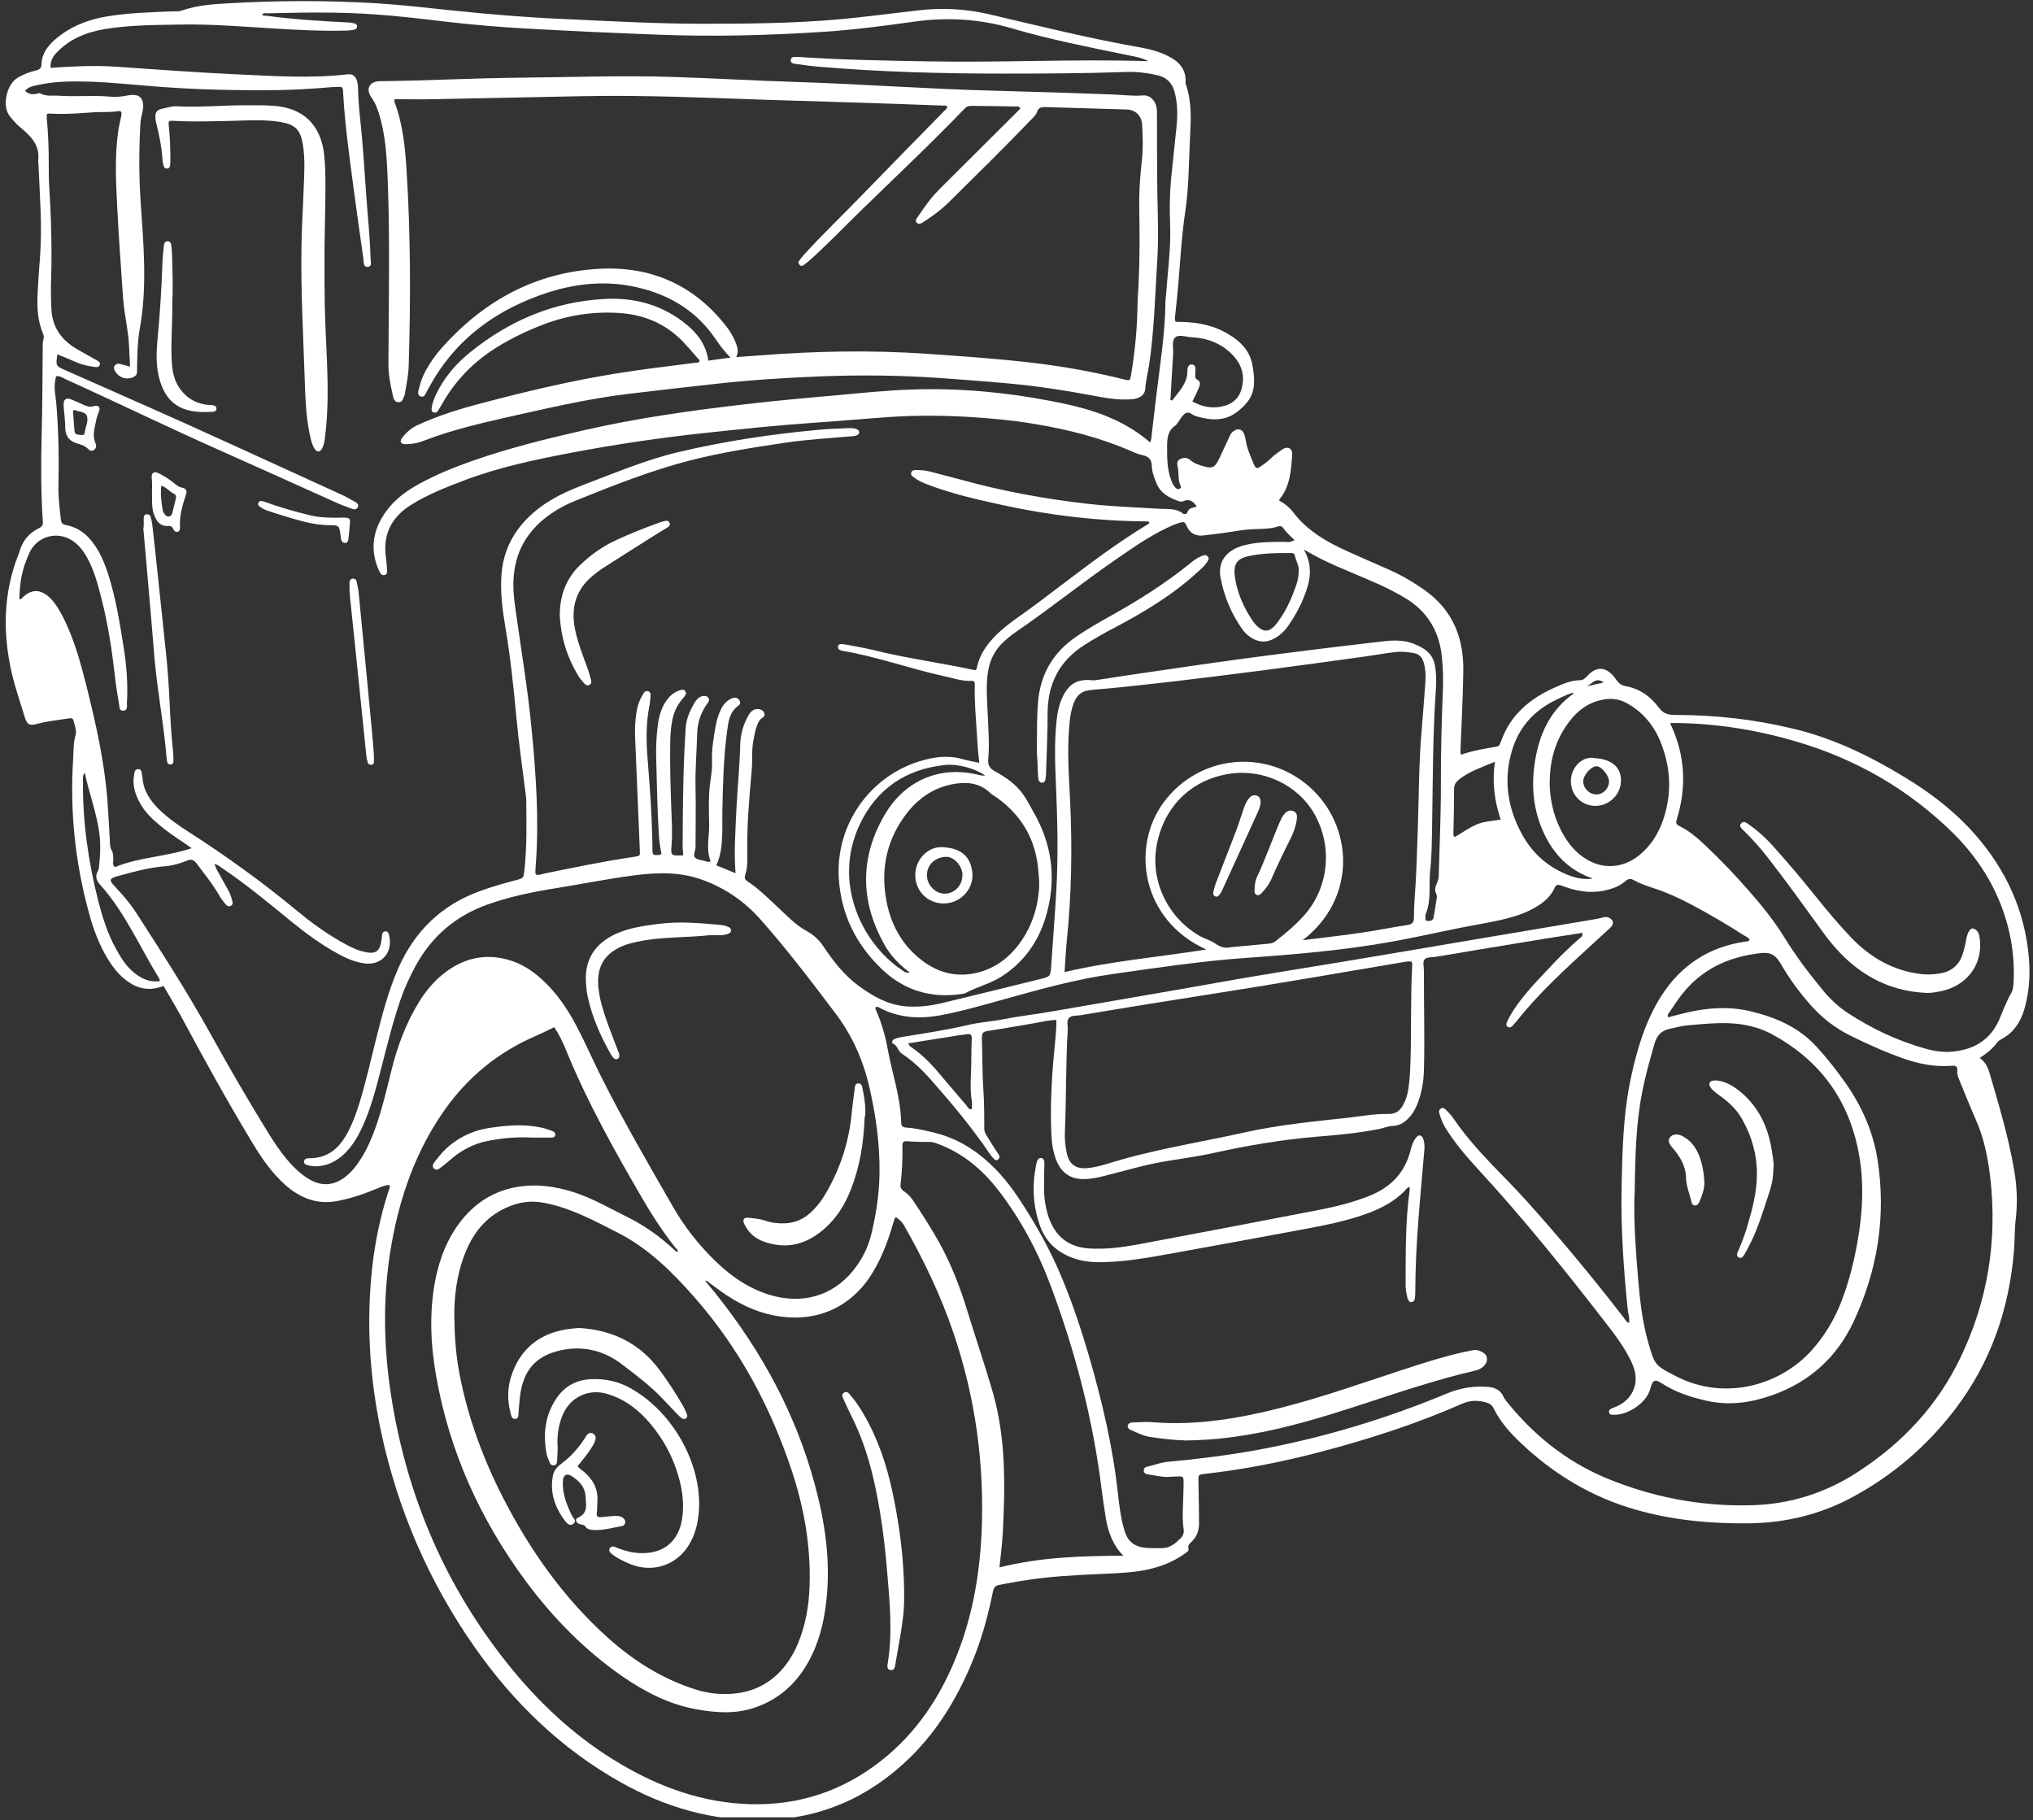 <svg xmlns="http://www.w3.org/2000/svg" xmlns:xlink="http://www.w3.org/1999/xlink" id="Capa_1" data-name="Capa 1" viewBox="0 0 134.25 120.18"><rect x="0" y="0" width="134.25" height="120.18" fill="#333333" stroke="none"/><defs><style>      .cls-1 {        fill: none;      }      .cls-2 {        fill: #fff;      }      .cls-3 {        clip-path: url(#clippath);      }    </style><clipPath id="clippath"><rect class="cls-1" width="134.25" height="120"></rect></clipPath></defs><g class="cls-3"><path class="cls-2" d="M130.72,69.85c.41.29.56.66.67,1.04.62,2.11,1.25,4.23,1.62,6.4.18,1.06.23,2.13.1,3.21-.08.67-.06,1.35-.11,2.02-.31,3.91-1.54,7.47-3.94,10.6-1.84,2.39-4.08,4.31-6.73,5.74-2.12,1.14-4.4,1.7-6.82,1.73-2.53.03-5.02-.2-7.46-.89-2.93-.83-5.47-2.36-7.67-4.46-.69-.66-1.32-1.37-1.74-2.23-.1-.21-.28-.34-.49-.4-.54-.15-1.05-.16-1.59.08-3.02,1.33-6.16,2.34-9.35,3.18-2.5.66-5.04,1.16-7.61,1.45-.48.05-.47.06-.46.52.02.91.03,1.82.04,2.73,0,.48-.13.9-.49,1.23-.13.12-.27.25-.21.47.04.15-.09.21-.2.29-1.34.98-2.88,1.24-4.49,1.32-1.66.09-3.31.13-4.96.32-.96.11-1.91.27-2.86.46-.25.05-.35.18-.4.43-.29,1.43-.66,2.84-1.19,4.2-.99,2.54-2.34,4.86-4.3,6.78-2.67,2.6-5.85,4.02-9.61,4.11-3.41.08-6.55-.84-9.5-2.5-3.93-2.21-7.09-5.28-9.66-8.96-3-4.3-5.04-9.02-6.14-14.14-.77-3.63-1-7.29-.58-10.98.19-1.67.54-3.31,1.05-4.91.04-.13.14-.26.08-.44-.27,0-.52.11-.76.21-.86.36-1.73.66-2.65.84-.96.19-1.84.03-2.68-.47-.54-.32-.99-.74-1.41-1.2-.64-.71-1.16-1.5-1.64-2.31-1.58-2.62-3.06-5.3-4.51-8-.4-.75-.85-1.48-1.27-2.21-.74.29-1.42.25-2.08-.12-.7-.4-1.2-1-1.61-1.68-.56-.93-.94-1.93-1.22-2.97-.93-3.35-1.28-6.76-1.06-10.23.03-.53.01-1.05.16-1.57.09-.33-.07-.65-.14-.96-.04-.2-.23-.15-.37-.13-.65.1-1.3.16-1.94.33-.62.17-.76.09-.94-.53-.32-1.06-.69-2.11-.91-3.2-.51-2.5-.43-4.96.5-7.37.03-.07.06-.13.08-.2.19-.73.62-1.27,1.3-1.6.17-.09.27-.16.26-.4-.13-1.91-.13-3.82-.08-5.74.05-1.88.05-3.75.07-5.63,0-.24-.02-.48.05-.71.04-.13.02-.25-.03-.37-.35-.83-.4-1.7-.36-2.58.04-.82.09-1.64.16-2.45.16-2.06-.02-4.12-.1-6.17,0-.07-.03-.15-.02-.22.13-1-.46-1.61-1.16-2.18-.27-.22-.49-.48-.71-.75-.55-.66-.21-2.15.54-2.56.37-.21.75-.37,1.16-.46.23-.05.39-.14.39-.42.02-.71.42-1.22.93-1.66.99-.84,2.15-1.29,3.41-1.5,1.42-.23,2.86-.27,4.3-.33.22,0,.44.02.65-.06.98-.34,2-.41,3.01-.47,3.28-.19,6.56-.2,9.84,0,1.6.1,3.19.28,4.79.45,2.54.27,5.08.48,7.63.59,3.04.14,6.08.31,9.12.31,3.03,0,6.05-.03,9.07-.3,1.7-.16,3.4-.38,5.1-.58,1.59-.19,3.16-.11,4.72.25,3.33.78,6.65,1.61,10.03,2.2.61.11,1.21.27,1.77.55.72.35,1.22.86,1.18,1.73,0,.05,0,.11.02.16.41,1.17.33,2.38.27,3.58-.08,1.6-.07,3.21-.31,4.8-.28,1.88-.35,3.77-.54,5.66-.04.42-.09.83-.13,1.25-.01.12-.05.25.04.38,1.08,0,2.14.12,3.12.62.92.47,1.72,1.11,1.93,2.17.3,1.58.09,2.3-.96,3.13-.84.67-1.79.6-2.76.31-.23-.07-.45-.34-.69-.19-.19.12-.31.35-.45.54-.07.09-.12.2-.2.26-.54.35-.56.89-.56,1.45,0,.69,0,1.39.23,2.05.07.22.15.45.33.62.08.08.19.12.29.05.1-.07.05-.16.02-.24-.16-.36-.09-.76-.16-1.13-.04-.2-.1-.42.11-.55.23-.14.51-.14.71.04.29.25.63.34.99.44.42.11.61.05.83-.36.17-.32.31-.66.47-.99.11-.23.22-.46.32-.69.06-.14.15-.25.28-.33.27-.18.53-.11.66.19.06.13.08.28.11.42.08.57.33,1.08.54,1.6.12.28.2.31.45.14.24-.16.48-.34.68-.54.22-.22.48-.39.73-.57.34-.25.7-.1.67.32-.07,1.03-.13,2.08-.82,2.94-.02.03-.02.07-.04.11.36.18.67.44.92.76.95,1.25,2.26,1.99,3.65,2.61.86.39,1.73.77,2.6,1.15.91.4,1.75.89,2.55,1.47,1.8,1.33,2.48,3.15,2.44,5.33-.03,1.75-.12,3.5-.19,5.24,0,.05.01.11.03.22.76-.27,1.55-.4,2.33-.53.15-.03.23-.09.27-.23,0-.03.02-.07.04-.1.63-1.8,1.96-2.89,3.65-3.62.5-.22,1.01-.44,1.57-.44.21,0,.33-.12.46-.26.66-.71,1.31-.67,1.93.21.16.22.31.38.59.43.95.16,1.69.69,2.24,1.44.29.39.61.47,1.06.47,2.65,0,5.27.29,7.85.92,2.63.63,5.03,1.8,7.33,3.2,1.55.94,2.99,2.02,4.24,3.34,2.13,2.27,3.5,4.92,3.89,8.02.17,1.34.14,2.69-.26,4.01-.25.81-.69,1.48-1.46,1.9-.13.07-.25.14-.34.27-.29.39-.65.68-1.13.99M85.49,35.67c-.28-.28-.55-.5-.74-.79-.1-.15-.23-.16-.38-.11-.49.16-1.01.15-1.51.17-.42.01-.83.06-1.25.13-.72.12-1.44.21-2.17.29-.49.05-.85-.16-1.04-.55-.18-.38-.18-.38-.57-.27-.1.03-.21.07-.31.11-1.3.55-2.45,1.34-3.61,2.14-2.35,1.6-4.56,3.4-6.91,5-.24.16-.46.36-.68.55-.59.53-.94,1.19-1.07,1.98-.15.91-.07,1.82-.03,2.73.04,1.02.13,2.04.04,3.06-.04.46.12.65.47.84.72.39,1.38.85,1.87,1.56.25.36.44.75.65,1.12,1.17,2.02,1.49,4.17.94,6.43-.45,1.86-1.42,3.38-3.06,4.43-.74.47-1.61.67-2.38,1.09-.08.04-.18.04-.27.06-1.98.29-3.74-.23-5.19-1.59-1.74-1.64-2.75-3.65-2.9-6.06-.21-3.49,1.99-6.68,5.33-7.72.94-.29,1.88-.42,2.85-.14.35.1.72.16,1.1.24-.09-.7-.13-1.35-.17-2.01-.06-1.04-.16-2.07-.13-3.11,0-.15.01-.3-.21-.29-.63.03-1.22-.18-1.82-.31-2.24-.49-4.41-1.28-6.67-1.67-.16-.03-.36-.07-.33-.28.03-.23.24-.17.4-.15.07,0,.15.02.22.03.61.12,1.22.22,1.82.37,2.19.54,4.43.83,6.63,1.31.07-.04.09-.12.1-.19.17-.79.6-1.44,1.15-2.01.44-.46.95-.86,1.47-1.23,1-.7,1.97-1.44,2.94-2.18,1.88-1.42,3.75-2.84,5.76-4.05.05-.03.08-.07.05-.14-.05-.01-.1-.03-.15-.03-3.2-.02-6.36-.39-9.49-1.07-1.72-.38-3.45-.76-5.1-1.41-.27-.11-.53-.23-.77-.41-.12-.09-.26-.17-.19-.35.07-.17.23-.15.38-.15.27,0,.54.02.81.09.7.19,1.41.36,2.11.55,2.74.76,5.54,1.27,8.36,1.59,1.59.18,3.2.23,4.8.33.49.03,1.02-.05,1.46.3.1.08.27.06.32-.09.09-.29.39-.27.61-.37-.24-.34-.5-.53-.9-.34-.07.03-.19.03-.27,0-.63-.22-1.21-.51-1.49-1.18-.15-.37-.3-.75-.31-1.15-.01-.41-.19-.62-.59-.71-.28-.06-.56-.17-.82-.29-2-.87-4.1-1.4-6.24-1.76-1.47-.25-2.96-.39-4.45-.48-1.71-.1-3.43-.11-5.14,0-1.62.11-3.23.26-4.85.37-2.51.17-5.01.43-7.51.7-2.9.31-5.78.74-8.65,1.28-2.43.46-4.86.97-7.18,1.85-1.19.45-2.38.92-3.47,1.6-1.31.81-1.9,1.97-1.67,3.51.04.29.06.58.07.87,0,.11-.02.23-.15.26-.11.03-.22,0-.28-.11-.06-.09-.11-.19-.15-.29-.58-1.37-.32-2.65.52-3.81.58-.8,1.36-1.36,2.22-1.83,1.12-.61,2.31-1.09,3.51-1.51,2.43-.85,4.92-1.46,7.42-2.03,3.47-.79,6.99-1.28,10.51-1.69,2.06-.24,4.13-.43,6.2-.61,1.63-.15,3.27-.32,4.91-.37,3.04-.1,6.04.17,9.03.74,2.4.45,4.72,1.08,6.64,2.75.1-.16.09-.33.11-.48.1-.85.2-1.7.3-2.55.25-2.08.59-4.15.61-6.25,0-.18.03-.36.05-.54.1-1.51.32-3.01.26-4.53-.05-1.2-.02-2.4.12-3.6.1-.92.19-1.85.29-2.77.09-.82.1-1.63-.12-2.44-.17-.61-.56-.96-1.16-1.09-.66-.15-1.33-.23-2.01-.21-2.73.1-5.47.11-8.2.11-4.03,0-8.05-.11-12.07-.45-.53-.04-1.05-.12-1.57-.19-.16-.02-.36-.04-.33-.27.03-.22.23-.19.39-.19.15,0,.29,0,.44.02,2.71.18,5.43.22,8.14.27,4.87.1,9.73-.17,14.64-.01-.44-.24-.88-.3-1.32-.39-2.57-.53-5.14-1.03-7.66-1.77-2.13-.63-4.29-.76-6.49-.45-1.98.28-3.97.54-5.97.67-3.64.24-7.28.33-10.93.19-2.88-.11-5.75-.24-8.63-.4-1.89-.1-3.78-.27-5.66-.49-1.43-.17-2.86-.34-4.29-.44-2.4-.18-4.81-.14-7.21-.08-.12,0-.26-.04-.36.08.08.11.19.07.29.08,1.77.24,3.55.35,5.34.44.16,0,.33.03.48.07.09.02.16.09.16.2,0,.1-.06.18-.16.2-.18.04-.36.07-.54.07-1.61.04-3.21-.04-4.81-.14-2-.12-4-.29-6.01-.26-1.71.03-3.43.02-5.13.3-1.25.21-2.38.66-3.26,1.63-.24.27-.35.56-.33.93,1.45-.1,2.85-.17,4.26-.08,2.69.18,5.38.39,8.07.51,2.42.11,4.84.28,7.26,0,.33-.04.52.08.63.39.05.15.08.32.08.48.02.71.07,1.42.15,2.13.17,1.59.27,3.2.38,4.79.1,1.45.26,2.9.3,4.36,0,.2.12.52-.16.56-.34.04-.28-.3-.31-.52-.24-1.68-.48-3.35-.7-5.04-.25-1.91-.52-3.83-.63-5.76-.04-.61.04-.58-.63-.55-.07,0-.15,0-.22.01-1.16.1-2.33.17-3.49.19-2.74.03-5.47-.03-8.19-.25-1.43-.11-2.87-.27-4.31-.31-1.13-.03-2.26-.02-3.37.23-.29.06-.59.12-.81.38.23.21.47.25.74.2.09-.02.2-.07.26-.04.39.23.82.13,1.22.16,1.13.08,2.26-.04,3.38.06.39.04.8,0,1.2-.08.12-.02.25-.04.38-.03.34,0,.54.18.61.51.04.2.01.4-.03.6-.06.27-.13.53-.14.8-.09,1.68-.1,3.35.01,5.03.19,2.84.46,5.67-.05,8.5-.16.88-.16,1.78-.18,2.67,0,.16.03.33-.13.45-.43.31-1.06.16-1.32-.32-.06-.11-.13-.23-.03-.36.09-.12.21-.15.34-.12.21.05.41.11.68.18-.02-.49-.05-.94-.07-1.39-.05-1.04-.31-2.05-.39-3.09-.14-2.09-.3-4.18-.4-6.27-.08-1.58-.15-3.17.07-4.75.05-.36.14-.71.21-1.07.04-.19.03-.34-.23-.3-.51.09-1.02.04-1.53.07-.98.07-1.96.15-2.94.09-.07,0-.15-.02-.22.05,0,.09,0,.19,0,.3.1,1,.13,2,.13,3,0,.47,0,.95.03,1.42.13,2.11.19,4.22.12,6.34-.02.58,0,1.16.02,1.75.05,1.26.68,2.12,1.74,2.72.41.23.82.47,1.24.7.13.07.28.14.21.33-.05.15-.2.14-.33.12-.42-.05-.82-.14-1.21-.31-.41-.18-.83-.35-1.25-.52-.11.76-.12.76.51,1.04,2.63,1.17,5.27,2.32,7.89,3.5,3.44,1.55,6.86,3.13,10.29,4.69.33.15.65.33.97.51.13.07.26.18.18.35-.08.17-.24.16-.38.11-.36-.13-.72-.26-1.07-.42-2.49-1.12-4.98-2.25-7.48-3.36-3.48-1.54-6.9-3.21-10.37-4.78-.19-.09-.37-.23-.62-.2-.02.08-.04.15-.05.21-.12.55.01,1.08.06,1.62.15,1.8.18,3.6.14,5.41-.02.75.08,1.49.16,2.23.02.22.12.32.33.36.97.18,1.61.81,2.09,1.62.32.53.54,1.11.73,1.71.48,1.52.73,3.08.98,4.65.2,1.24.31,2.5.23,3.76-.01.2.08.5-.24.52-.28.02-.25-.28-.28-.46-.1-.57-.2-1.15-.26-1.73-.2-1.76-.46-3.5-.9-5.22-.24-.93-.48-1.87-.96-2.72-.24-.43-.54-.82-.96-1.1-1.02-.67-2.36-.28-2.85.83-.11.25-.21.51-.3.76-.25.74-.34,1.51-.35,2.28.12,0,.16-.06.21-.11.55-.54,1.11-.57,1.69-.09.24.2.43.45.6.71.3.46.53.95.75,1.46.5,1.18.84,2.41,1.15,3.64.64,2.54,1.22,5.1,1.42,7.73.06.84.1,1.67.15,2.51.02.24-.01.49.11.7.13.22.12.45.12.69,0,.14-.07.29.11.45,1.58-.66,3.35-.68,5.07-1.25-.25-.17-.42-.3-.6-.42-.55-.36-1.09-.73-1.59-1.16-.46-.39-.89-.81-1.19-1.34-.33-.58-.55-1.19-.43-1.88.03-.17.02-.41.26-.42.27-.01.23.23.27.4.01.05.03.11.03.16.06.87.52,1.54,1.12,2.12.58.56,1.24,1.02,1.91,1.45,2.49,1.6,4.88,3.32,7.16,5.21.93.77,1.9,1.48,2.95,2.07.43.24.86.48,1.34.61.94.26,1.22.06,1.33-.91,0-.02,0-.04,0-.05.01-.17.03-.35.25-.35.18,0,.21.18.24.32.24,1.12-.56,1.97-1.68,1.79-.62-.09-1.19-.34-1.73-.64-1.09-.6-2.09-1.33-3.05-2.11-1.51-1.24-3.01-2.48-4.63-3.57-.13-.08-.24-.21-.46-.23.07.17.12.3.19.42.22.4.44.8.66,1.19.13.22.23.45.3.7.04.16.12.34-.06.44-.18.11-.3-.04-.41-.17-.12-.16-.25-.31-.35-.49-.43-.76-.99-1.44-1.51-2.14-.17-.22-.34-.3-.6-.19-.47.19-.97.34-1.48.38-1.08.09-2.11.37-3.15.66-.54.15-.56.26-.17.67.5.53.98,1.08,1.38,1.69,1.71,2.65,3.42,5.3,4.95,8.06,1.2,2.17,2.44,4.31,3.74,6.42.41.67.84,1.32,1.35,1.92.44.52.93.98,1.53,1.31.77.41,1.51.34,2.21-.17.42-.31.74-.7,1.02-1.13.49-.73.82-1.54,1.11-2.37.4-1.17.68-2.38.98-3.58.38-1.55.93-3.03,1.75-4.4.49-.82,1.09-1.55,1.87-2.12,1.22-.9,2.56-1.19,4.03-.8.92.24,1.69.75,2.38,1.4.88.82,1.54,1.79,2.11,2.84.57,1.06,1.05,2.16,1.58,3.24,1.49,3,3.18,5.9,4.85,8.81.78,1.36,1.73,2.57,2.85,3.65,1.12,1.08,2.38,1.92,3.91,2.3,2.15.52,4.1-.2,5.38-1.99.48-.67.81-1.38,1-2.2.31-1.32.51-2.64.52-4,.02-1.89-.24-3.74-.66-5.58-.4-1.78-1.13-3.43-2.23-4.89-1.6-2.12-3.21-4.24-4.98-6.24-1.06-1.19-2.34-2.07-3.85-2.61-1.48-.54-3.01-.48-4.54-.28-1.75.23-3.48.58-5.23.86-1.49.24-2.97.55-4.4,1.06-2.1.75-3.68,2.1-4.75,4.06-.38.71-.72,1.43-.98,2.19-.52,1.5-.89,3.04-1.29,4.57-.33,1.29-.66,2.58-1.21,3.8-.29.64-.63,1.23-1.12,1.74-.43.44-.93.76-1.54.88-.35.07-.69.06-1.03-.04-.12-.04-.2-.11-.19-.23,0-.12.09-.19.21-.21.05,0,.11-.01.16-.01,1.15,0,1.9-.61,2.44-1.57.36-.64.61-1.32.83-2.02.43-1.38.74-2.78,1.09-4.18.41-1.62.82-3.25,1.5-4.79,1.08-2.44,2.84-4.15,5.36-5.07.79-.29,1.59-.52,2.4-.73.5-.13.5-.13.56-.64.17-1.56.14-3.13.12-4.7,0-.07-.01-.14-.02-.22-.21-1.7-.46-3.39-.62-5.1-.19-2.03-.4-4.06-.74-6.07-.19-1.11-.33-2.24-.26-3.37.07-1.14.43-2.17,1.11-3.09.61-.82,1.38-1.45,2.25-1.96.8-.47,1.67-.81,2.54-1.14,1.87-.71,3.73-1.48,5.68-1.95,3.09-.74,6.22-1.21,9.38-1.5.65-.06,1.31-.08,1.96-.11.2,0,.4-.01.59.09.15.09.16.25.02.35-.13.09-.27.09-.42.1-1.47.13-2.94.21-4.41.43-2.09.31-4.18.64-6.23,1.16-2.6.67-5.09,1.66-7.57,2.66-.56.22-1.09.5-1.59.84-1.45.99-2.33,2.32-2.49,4.1-.07.75,0,1.49.11,2.23.37,2.65.82,5.29,1.07,7.96.28,2.92.49,5.85.28,8.79-.01.16-.03.33-.03.49-.02.31.02.34.34.28.07-.01.14-.04.21-.06,1.98-.4,3.96-.82,5.96-1.11.41-.06.4-.06.38-.47-.1-2.48-.21-4.95-.31-7.43-.03-.64.01-1.27.14-1.9.07-.36.23-.69.42-1,.07-.12.18-.18.32-.13.12.05.14.16.14.27-.02.24-.03.47-.08.71-.23,1.17-.21,2.36-.11,3.54.13,1.67.26,3.34.3,5.02,0,.35.02.69.02,1.04,0,.16.06.24.22.23.12,0,.26.03.37-.09-.08-.4-.15-.82-.17-1.23-.11-1.73-.13-3.46-.18-5.19-.02-.64.02-1.28.09-1.91.07-.66.23-1.29.63-1.84.2-.27.45-.47.77-.59.16-.06.32-.14.44.04.1.15,0,.27-.1.39-.05.05-.09.11-.14.17-.36.43-.56.93-.65,1.48-.07.42-.1.83-.11,1.25-.03,1.5.02,2.99.07,4.48.03.78.08,1.57.02,2.35-.06.75-.07.74.77.71-.02-.25-.05-.5-.04-.75.01-2.55.03-5.1.2-7.65.04-.64.3-1.2.62-1.73.13-.2.3-.37.56-.39.13-.01.26.01.33.14.06.11.03.21-.04.3-.45.6-.69,1.28-.71,2.02-.03,1.2-.14,2.4-.11,3.6.03,1.31,0,2.62,0,3.94,0,.23-.19.51-.03.67.15.15.43.16.66.23.1.03.2.09.37.02-.32-.78-.09-1.6-.1-2.41-.02-.98-.06-1.97.09-2.95.06-.41.12-.83.1-1.25-.03-.77.1-1.53.23-2.28.07-.41.19-.82.38-1.19.16-.32.4-.57.74-.7.19-.07.37-.02.47.16.07.13.04.26-.08.34-.58.4-.66,1.04-.74,1.64-.24,1.77-.28,3.55-.32,5.34-.01.53.01,1.06-.01,1.59-.03.66-.08,1.33-.39,1.97.42.17.82.34,1.27.52-.11-1.45,0-2.84.06-4.24.07-1.42.22-2.83.25-4.25.02-.71.22-1.4.6-2.02.19-.31.52-.41.8-.27.23.11.29.39.08.51-.27.16-.33.42-.42.67-.08.24-.12.5-.17.74-.15.68-.07,1.38-.13,2.07-.16,1.78-.32,3.56-.29,5.34,0,.53.03,1.06-.14,1.57-.06.19-.02.3.14.41.77.5,1.4,1.15,2.07,1.77.58.54,1.13,1.13,1.85,1.52.43.23.81.57,1.08.98.66.99,1.38,1.92,2.34,2.63.9.66,1.85,1.22,3,1.35.87.09,1.71-.01,2.55-.21,2.14-.51,4.28-1.05,6.42-1.57.72-.18.71-.18.76-.94.11-1.62.24-3.24.33-4.85.14-2.35.08-4.7-.02-7.05-.06-1.4-.11-2.81.04-4.21.06-.57.17-1.12.42-1.63.42-.85.99-1.16,1.94-1.06.11.01.22,0,.32-.02.63-.09,1.26-.2,1.89-.29,2.65-.38,5.3-.79,7.95-1.14,2.87-.38,5.75-.74,8.62-1.07.84-.1,1.67-.22,2.52.14.86.36,1.28.76,1.37,1.69.05.47.05.95.01,1.42-.2,2.98-.19,5.97-.24,8.96-.02.97-.02,1.94-.13,2.89-.1.97.1,1.97-.31,2.9-.01.03-.01.07,0,.11.01.11-.06.29.12.3.18.01.38,0,.42-.24.07-.43.15-.86.21-1.29.01-.08,0-.19-.04-.26-.12-.24-.06-.46.04-.68.07-.17.13-.34.13-.53.05-2.04.15-4.08.14-6.12,0-2.01.04-4.01.13-6.01.03-.79.02-1.57-.07-2.35-.18-1.69-.98-2.99-2.45-3.86-.6-.35-1.21-.67-1.85-.95-.8-.35-1.61-.69-2.41-1.03-.78-.33-1.54-.7-2.4-1.2.65,1.14.4,2.15,0,3.15-.25.63-.58,1.22-.96,1.78-.24.37-.54.69-.93.91-.56.33-1.11.31-1.64-.06-.21-.14-.4-.32-.54-.53-.73-1.03-1.2-2.17-1.43-3.4-.17-.94.26-1.63,1.15-2,.17-.07.34-.12.52-.16.82-.2,1.66-.19,2.5-.2.18,0,.36.06.59-.06ZM107.58,87.34c.04-.32-.06-.58-.09-.85-.27-2.65-.46-5.3-.41-7.97.05-2.5.1-4.99.64-7.45.4-1.84.94-3.64,1.95-5.25,1.31-2.08,3.19-3.31,5.63-3.65.08-.01.19,0,.23-.1-.06-.17-.23-.22-.36-.3-1.15-.74-2.33-1.43-3.54-2.07-.73-.38-1.47-.73-2.25-.99-.5-.17-1.01-.32-1.47-.58-.22-.13-.39-.11-.59.06-.4.36-.9.52-1.43.63-.97.19-1.88,0-2.78-.34-.23-.09-.35-.08-.46.17-.26.57-.72.95-1.25,1.26-.6.35-1.25.58-1.93.75-.99.25-2,.4-3,.6-1.52.3-3.03.65-4.55.92-3.21.58-6.47.85-9.72,1.08-2.93.21-5.83.65-8.73,1.06-2.4.34-4.74.99-7.07,1.64-1.44.4-2.87.82-4.34,1.09-1.33.24-2.61.17-3.84-.43-.12-.06-.24-.17-.39-.12-.05.08,0,.15.02.21.36.82.61,1.68.77,2.56.29,1.61.85,3.17.89,4.83,0,.24.09.35.35.36.62.04,1.22.19,1.82.33,1.08.26,2.05.74,2.93,1.41,1.04.79,1.89,1.77,2.61,2.85,1.16,1.73,2.17,3.54,2.96,5.47.67,1.62,1.22,3.28,1.71,4.95.87,2.99,1.59,6.02,1.93,9.13.09.81.19,1.63.42,2.42.22.77.65,1.12,1.44,1.19.34.03.69.02,1.04.02.55,0,.91-.32,1.26-.67.16-.16.22-.36.18-.6-.08-.53-.06-1.05-.04-1.58.02-.47.03-.95.04-1.42,0-.48,0-.48-.49-.46-.13,0-.26,0-.38.02-.48.04-.94-.08-1.41-.15-.15-.02-.35-.05-.35-.27,0-.22.19-.24.35-.28.41-.1.8-.25,1.22-.29,1.96-.18,3.91-.42,5.85-.77,4.33-.79,8.53-2.05,12.59-3.74.89-.37,1.77-.51,2.7-.44.46.03.85.2,1.05.66.04.08.09.16.14.23,1.79,2.25,3.97,4.02,6.63,5.13,3.03,1.26,6.2,1.87,9.49,1.8,2.6-.05,4.98-.79,7.16-2.22,2.92-1.9,5.22-4.35,6.74-7.51,1.83-3.8,2.46-7.79,1.97-11.97-.15-1.3-.42-2.59-.96-3.8-.37-.83-.7-1.68-1.05-2.52-.08-.2-.18-.41-.16-.63.03-.39-.12-.39-.41-.37-1.09.08-2.14-.13-3.16-.49-1.22-.43-2.4-.96-3.56-1.54-.99-.5-1.84-1.17-2.57-2-.74-.84-1.4-1.74-1.95-2.7-.34-.57-.65-.79-1.35-.71-2.12.24-3.89,1.06-5.21,2.76-.28.36-.53.74-.78,1.12-.06.09-.19.18-.09.36.17-.05.34-.1.51-.14,1.64-.45,3.29-.66,4.97-.25,1.64.4,3.14,1.05,4.31,2.33.69.75,1.32,1.56,1.91,2.39,1.08,1.54,1.83,3.24,2.12,5.1.57,3.71,0,7.26-1.58,10.65-1.12,2.39-2.93,4.01-5.41,4.88-1.37.48-2.78.69-4.24.37-1.1-.24-2.14-.58-3.08-1.2-.37-.24-.54-.17-.66.26-.03.1-.06.21-.1.31-.33.86-1.54,1.62-2.45,1.54-.02,0-.04,0-.05,0-.07-.02-.14-.05-.16-.13-.03-.1,0-.19.08-.24.11-.06.23-.1.35-.15,1.08-.45,1.57-1.47,1.2-2.58-.1-.29-.24-.57-.39-.84-.37-.69-.84-1.32-1.32-1.94-2.74-3.55-5.55-7.05-8.59-10.35-.79-.86-1.55-1.75-2.16-2.75-.18-.3-.3-.62-.39-.96-.03-.11,0-.22.11-.28.11-.07.22-.03.3.05.19.2.39.39.54.62.73,1.07,1.59,2.04,2.48,2.98.77.8,1.56,1.59,2.3,2.41,2.26,2.51,4.41,5.1,6.47,7.77.09.11.14.26.33.33ZM46.64,84.54s-.04.04-.06.06c.26.32.54.63.79.96,2.96,3.73,5.18,7.83,6.43,12.44.69,2.55,1.07,5.13.76,7.78-.16,1.41-.5,2.76-1.2,4-.81,1.44-1.97,2.46-3.55,2.99-1.25.42-2.52.33-3.78.11-1.81-.32-3.41-1.14-4.91-2.17-2.48-1.72-4.57-3.84-6.37-6.26-3.02-4.08-5.07-8.58-5.95-13.59-.37-2.1-.46-4.2-.06-6.31.29-1.47.82-2.83,1.77-4.01.93-1.15,2.11-1.88,3.57-2.15,1.32-.24,2.61-.06,3.88.36,1.22.4,2.32,1.05,3.46,1.61,1.17.58,2.21,1.33,3.16,2.22.05.04.09.11.18.08,0-.14-.11-.22-.19-.31-.79-1-1.49-2.07-2.13-3.17-1.86-3.2-3.67-6.42-5.07-9.86-.21-.52-.46-1.03-.77-1.49-.44.21-.86.42-1.29.61-2.42,1.05-4.38,2.66-5.91,4.8-1.74,2.45-2.79,5.19-3.39,8.11-.77,3.7-.74,7.42-.13,11.14,1.01,6.17,3.35,11.78,7.16,16.76,2.09,2.73,4.51,5.11,7.44,6.93,2.6,1.61,5.39,2.73,8.49,2.93,3.21.21,6.15-.6,8.75-2.49,2.41-1.74,4.09-4.07,5.25-6.79,1.18-2.75,1.71-5.64,1.85-8.61.2-4.51-.4-8.91-1.85-13.18-.84-2.49-1.98-4.86-3.28-7.14-.12-.22-.32-.37-.51-.52-.05.03-.08.03-.08.04-.04.12-.09.24-.12.36-.32,1.11-.72,2.18-1.31,3.18-1.33,2.25-3.53,3.32-6.09,2.98-1.31-.17-2.49-.68-3.58-1.4-.47-.31-.92-.66-1.37-.99ZM30.01,87.15c.01,1.22.11,2.39.33,3.56.55,2.87,1.54,5.57,2.87,8.17,1.79,3.5,4.03,6.67,6.97,9.3,1.69,1.51,3.57,2.69,5.75,3.38.81.26,1.64.35,2.48.28,1.5-.13,2.7-.81,3.58-2.04.29-.4.52-.83.71-1.29.5-1.21.72-2.48.76-3.78.09-2.62-.36-5.16-1.18-7.63-1.4-4.21-3.46-8.06-6.4-11.41-1.48-1.69-3.06-3.26-5.1-4.3-1.56-.79-3.09-1.63-4.84-1.96-.66-.13-1.3-.1-1.94.1-1.63.52-2.66,1.65-3.28,3.21-.57,1.43-.75,2.92-.72,4.42ZM85.98,62.09c1.36-.17,2.61-.31,3.85-.49,1.04-.15,2.08-.36,3.12-.52.3-.05.42-.16.42-.49,0-.74.06-1.49.11-2.23.07-1.16.1-2.33.14-3.5.08-2.26.07-4.52.27-6.77.09-1.03.16-2.07.24-3.11.03-.42,0-.84-.12-1.25-.1-.32-.29-.54-.63-.6-.41-.08-.83-.12-1.25-.07-.62.07-1.22.18-1.84.27-2.31.32-4.62.64-6.93.94-1.93.25-3.87.49-5.8.72-1.83.21-3.66.42-5.49.57-.64.05-.97.34-1.17.88-.18.48-.25.99-.29,1.5-.15,1.68-.02,3.35.06,5.03.14,3.05.09,6.08-.22,9.12-.07.68-.1,1.37-.15,2.1,3.1-.73,6.21-.99,9.36-1.49-4.32-1.96-4.99-6.81-2.8-9.74,2.3-3.08,6.66-3.56,9.57-1.04,2.95,2.57,3.23,7.4-.44,10.19ZM107.93,78.94c-.05,1.83.09,3.64.24,5.46.12,1.45.28,2.9.69,4.31.42,1.46.45,1.46,1.8,2.16,3.34,1.72,6.99.52,8.98-1.71.85-.95,1.49-2.02,1.95-3.2.49-1.26.82-2.57,1.06-3.9.37-2.06.47-4.13.04-6.19-.72-3.45-2.66-5.97-5.76-7.62-.42-.22-.87-.38-1.33-.49-1.39-.34-2.79-.17-4.19-.05-.38.03-.75.15-1.12.22-.56.11-.87.42-1.03.97-.41,1.42-.8,2.84-1,4.3-.27,1.9-.28,3.81-.32,5.73ZM110.32,47.73c0,.07-.02.09,0,.1.97,2.06,1.07,4.17.39,6.33-.06.21,0,.29.18.38.61.3,1.13.73,1.62,1.19,1.07,1,2.07,2.05,3.03,3.15.83.95,1.62,1.93,2.28,3,.76,1.23,1.62,2.38,2.54,3.49.46.56.99,1.07,1.6,1.48,1.62,1.07,3.36,1.89,5.24,2.41.58.16,1.18.24,1.78.18,1.38-.15,2.44-.76,3.03-2.09.26-.6.48-1.22.81-1.79.12-.21.13-.45.15-.69.05-1.08-.03-2.15-.26-3.2-.57-2.6-1.88-4.82-3.75-6.67-2.91-2.86-6.35-4.85-10.26-6.01-2.72-.81-5.49-1.25-8.35-1.25ZM74.18,102.73c-.7-.71-1.01-1.58-1.16-2.51-.11-.67-.21-1.33-.29-2-.57-4.54-1.72-8.94-3.31-13.22-.86-2.32-2.01-4.49-3.53-6.45-1.04-1.33-2.3-2.39-3.89-2.99-.17-.06-.33-.14-.52-.15-.53,0-1.06-.01-1.58-.05-.26-.02-.31.08-.31.31.02.84-.02,1.68-.12,2.51-.03.2.02.33.19.46.24.16.45.36.62.61.61.91,1.2,1.83,1.73,2.78.8,1.44,1.39,2.96,1.87,4.54.55,1.79,1.16,3.57,1.68,5.37.87,3.04.82,6.16.66,9.28-.04.74-.14,1.47-.22,2.28,2.72-.68,5.44-.76,8.2-.77ZM81.25,62.55c.91-.09,1.69-.16,2.47-.23.18-.02.35-.04.5-.16.69-.54,1.36-1.1,1.94-1.76,1.59-1.83,1.85-4.49.65-6.63-1.12-1.98-3.46-3.06-5.77-2.65-2.49.44-4.26,2.26-4.68,4.83-.38,2.34.85,4.77,2.97,5.91.3.16.66.25.93.45.36.27.71.31.99.24ZM68.62,58.4c0-.15,0-.21,0-.26-.02-.2-.03-.4-.05-.6-.15-2.03-1.05-3.64-2.7-4.84-.16-.12-.35-.21-.49-.35-.66-.62-1.45-.73-2.29-.6-1.3.2-2.35.87-3.16,1.89-1.34,1.7-1.79,3.64-1.41,5.76.29,1.64,1.05,3.03,2.39,4.04.98.74,2.09,1.07,3.34.85,1.31-.24,2.31-.95,3.08-2,.87-1.18,1.25-2.53,1.3-3.89ZM102.33,51.58c0,1.12.23,2.19.69,3.12.37.76.85,1.44,1.57,1.93,1.17.8,2.54.74,3.65-.15.74-.6,1.24-1.37,1.56-2.27.61-1.72.55-3.44-.11-5.13-.43-1.12-1.15-2.01-2.21-2.62-.48-.27-.98-.37-1.52-.28-1.02.16-1.78.72-2.37,1.52-.86,1.15-1.24,2.46-1.25,3.88ZM105.15,58c-1.48-.51-2.49-1.52-3.15-2.88-.8-1.65-.92-3.39-.58-5.17.32-1.67,1.04-3.1,2.45-4.12.04-.03.04-.06-.02-.09-.45.15-.89.37-1.32.59-1.36.71-2.27,1.8-2.7,3.28-.56,1.92-.27,3.75.68,5.49.64,1.17,1.58,2.04,2.8,2.58.58.26,1.19.43,1.84.34ZM85.76,37.74c.05-.36-.18-.7-.26-1.07-.03-.14-.14-.15-.25-.15-.95,0-1.9,0-2.83.21-.75.17-.98.54-.88,1.32.15,1.09.58,2.06,1.19,2.96.08.12.18.23.28.33.42.41.78.4,1.17-.02.11-.12.21-.25.3-.39.5-.7.84-1.49,1.12-2.3.1-.28.15-.56.16-.9ZM77.28,26.41s.08.03.12.04c.43-.58.99-1.09,1.01-1.91,0-.21.02-.5.32-.47.27.03.19.3.21.49.01.17-.1.39.11.5.28.15.19.37.11.56-.12.3-.27.58-.42.89.62.34,1.24.47,1.91.34.73-.14,1.21-.55,1.37-1.3.17-.77-.02-1.44-.54-2.02-.75-.83-1.71-1.21-2.8-1.26-.36-.02-.82-.2-1.06,0-.27.23-.13.72-.15,1.09-.07,1.01-.12,2.03-.18,3.05ZM60.08,64.22c-.72-.54-1.27-1.12-1.67-1.83-1.62-2.88-1.64-5.79.03-8.62,1.19-2.03,3.37-3.23,6.02-2.64.19.04.38.11.59.08-.59-.44-1.78-.78-2.6-.7-2.63.26-4.58,1.59-5.69,3.96-1.76,3.75.08,7.77,2.82,9.6.11.08.22.19.49.15ZM5.59,51.04c-.14.16-.11.35-.11.52-.03,2.69.35,5.34,1.01,7.94.28,1.08.61,2.14,1.15,3.12.32.58.65,1.14,1.17,1.57.5.42,1.05.69,1.75.6-.02-.08-.02-.14-.05-.18-1.28-2.07-2.24-4.34-3.89-6.18-.25-.28-.37-.57-.14-.94.06-.1.05-.25.07-.37.07-.67.1-1.35.02-2.02-.17-1.38-.68-2.69-.97-4.06ZM96.08,55.26c.46-.26.9-.58,1.39-.8.51-.23,1.05-.24,1.63-.34-.41-1.22-.58-2.45-.38-3.82-.87.37-1.68.62-2.37,1.17-.22.18-.33.35-.33.64,0,.95-.02,1.9-.04,2.84,0,.1-.04.22.08.32ZM104.77,45.32c.36-.08.72-.16,1.13-.25-.52-.41-.8.14-1.13.25Z"></path><path class="cls-2" d="M46.8,23.81c.5-.07.94-.13,1.44-.2-.44-.43-.74-.86-1.04-1.3-1.36-1.96-3.29-3-5.57-3.43-2.35-.43-4.62.02-6.78.93-2.73,1.14-4.93,2.94-6.4,5.56-.1.17-.19.35-.29.53-.09.15-.16.38-.4.27-.22-.1-.14-.31-.1-.49.1-.43.25-.84.46-1.22.3-.54.66-1.05,1.07-1.51,2.77-3.1,6.19-4.97,10.36-5.2,3.37-.19,6.21,1.02,8.34,3.71.25.31.47.65.63,1.02.14.34.3.68.1,1.1.55-.04,1.03-.07,1.52-.11,3.68-.29,7.35-.36,11.03-.11,2.33.16,4.65.32,6.97.59,2.04.24,4.07.6,6.07,1.1.41.1.41.1.48-.29.24-1.44.39-2.89.42-4.35.01-.58.05-1.17.08-1.75.08-1.62.07-3.24.04-4.86-.02-1.06.05-2.11.17-3.16.09-.8.07-1.6.02-2.4-.03-.59-.43-.99-1.01-1.01-1.8-.06-3.61-.1-5.41-.16-.25,0-.42.04-.51.3-.07.21-.23.37-.39.52-1.79,1.87-3.64,3.68-5.48,5.5-.47.46-1,.85-1.55,1.21-.08.05-.15.1-.23.14-.11.05-.21.06-.3-.03-.09-.09-.07-.2,0-.3.29-.42.58-.84.89-1.24.25-.31.53-.6.81-.88,1.65-1.65,3.31-3.29,4.96-4.94.06-.06.12-.13.18-.19-.08-.17-.23-.13-.34-.13-.97-.02-1.93-.03-2.9-.04-.17,0-.3.03-.43.17-2.2,2.29-4.51,4.46-6.78,6.67-1.15,1.12-2.26,2.28-3.45,3.35-.14.12-.28.23-.43.34-.08.06-.17.05-.25-.03-.07-.07-.09-.17-.04-.25.1-.15.22-.29.34-.43,1.19-1.31,2.47-2.53,3.7-3.8,1.84-1.9,3.69-3.78,5.54-5.67.08-.09.21-.15.21-.3-.1-.11-.24-.06-.36-.07-3.75-.15-7.5-.25-11.26-.37-4.15-.14-8.3-.33-12.46-.25-3.28.06-6.56.14-9.84.2-.85.02-1.71,0-2.58,0,0,.08-.01.14,0,.18.54,1.42.69,2.9.79,4.39.28,4.33.28,8.67.15,13.01-.02.62-.14,1.23-.25,1.84,0,.04,0,.07-.02.11-.09.19-.12.47-.38.48-.31.01-.37-.28-.41-.5-.15-.66-.28-1.32-.28-2,.01-2.28.04-4.56.04-6.83,0-2.21-.02-4.41-.15-6.61-.06-.96-.18-1.92-.44-2.86-.13-.48-.29-.93-.58-1.34-.39-.55-.11-1.06.58-1.06,3.06-.03,6.12-.2,9.18-.23,3.37-.03,6.74-.16,10.11-.05,2.71.08,5.43.25,8.14.33,4.39.14,8.77.47,13.16.58,2.61.07,5.21.15,7.82.25.65.02,1.3.12,1.96.06.53-.04.92.43.93,1.06.01,1.88,0,3.75.03,5.63.03,1.35.08,2.7,0,4.04-.15,2.36-.2,4.73-.55,7.08-.08.52-.22,1.03-.25,1.56-.02.4-.36.64-.86.69-.7.06-1.39-.02-2.07-.14-2.02-.38-4.05-.72-6.11-.9-1.51-.14-3.01-.25-4.52-.36-2.6-.18-5.21-.21-7.81-.11-2.35.09-4.69.24-7.03.5-1.92.21-3.84.43-5.75.66-2.32.28-4.59.78-6.87,1.29-1.69.38-3.38.75-5.03,1.25-.57.18-1.14.38-1.7.59-.37.14-.74.19-1.12.19-.3,0-.39-.19-.2-.43.26-.33.56-.61.95-.8,1.41-.66,2.89-1.11,4.39-1.5,2.91-.77,5.83-1.46,8.8-1.94,1.75-.28,3.5-.49,5.25-.71.07,0,.14-.02.21-.03.09-.14-.03-.2-.1-.28-.27-.32-.55-.64-.83-.94-1.12-1.23-2.53-1.88-4.18-2.02-1.77-.14-3.49.11-5.15.74-1.06.4-2.08.89-3.04,1.48-1.52.93-2.74,2.16-3.63,3.71-.1.18-.2.35-.31.52-.06.1-.17.14-.28.11-.13-.04-.15-.15-.14-.26.04-.33.15-.64.29-.93.52-1.09,1.28-1.99,2.21-2.75,2.62-2.13,5.59-3.4,8.98-3.56,2-.1,3.83.42,5.39,1.72.73.61,1.28,1.35,1.41,2.4"></path><path class="cls-2" d="M21.44,18.99c-.02,1.6.09,3.21.15,4.81.07,1.75.09,3.5-.15,5.24-.03.22-.08.43-.2.62-.13.2-.29.21-.44.01-.14-.19-.21-.42-.27-.65-.28-1.14-.35-2.31-.39-3.47-.1-3.15-.29-6.3-.23-9.45.02-1.2.1-2.4.14-3.6.04-.98.11-1.97-.05-2.95-.16-1-.51-1.33-1.51-1.5-1.05-.17-2.11-.1-3.16-.07-1.28.03-2.55.07-3.83,0-.38-.02-.39-.01-.35.38.08.73.1,1.45.1,2.18,0,.15,0,.29-.03.43-.02.09-.08.16-.19.16-.1,0-.18-.04-.21-.13-.04-.14-.08-.28-.09-.43-.05-.84-.21-1.66-.42-2.47-.04-.14-.05-.29-.05-.43,0-.24.12-.42.37-.47.34-.07.67-.19,1.02-.18,1.6.08,3.21-.08,4.81-.07.51,0,1.02,0,1.53.03,2.03.12,3.21,1.25,3.42,3.28.11,1.07.08,2.15.07,3.22-.01.93-.04,1.86-.05,2.79,0,.91,0,1.82,0,2.73"></path><path class="cls-2" d="M57.1,73.72c-.06,1.74-.32,3.32-.91,4.82-.39,1-.94,1.89-1.75,2.6-.92.8-1.97,1.25-3.21,1.05-.83-.14-1.59-.43-2.01-1.24-.03-.06-.08-.12-.1-.19-.08-.22.02-.37.26-.35.38.04.76.06,1.13.19.44.15.89.2,1.35.18.65-.03,1.2-.28,1.67-.71.46-.42.82-.93,1.12-1.47.88-1.58,1.42-3.27,1.59-5.07.05-.54.13-1.08.2-1.63.02-.17.03-.36.25-.36.21,0,.24.2.27.35.14.64.22,1.29.17,1.83"></path><path class="cls-2" d="M68.47,49.45c.01-1.24,0-2.14.07-3.03.14-1.78.9-3.2,2.35-4.25.83-.6,1.72-1.09,2.61-1.59,1.78-1,3.5-2.09,5.09-3.38.24-.2.49-.38.78-.49.14-.06.3-.09.4.05.09.12.02.24-.06.35-.18.28-.43.49-.68.71-1.6,1.47-3.44,2.57-5.34,3.58-.71.37-1.41.76-2.08,1.19-1.65,1.05-2.42,2.55-2.43,4.49,0,1.31-.06,2.62-.1,3.93,0,.16-.02.33-.05.49-.02.11-.11.19-.23.18-.12,0-.2-.09-.22-.2-.02-.09-.03-.18-.03-.27-.03-.71-.07-1.42-.09-1.78"></path><path class="cls-2" d="M47,61.74c-1.64.19-3.31.1-4.94.45-.52.11-1.02.26-1.47.55-.94.59-1.18,1.49-1.07,2.51.09.86.37,1.67.66,2.48.2.55.41,1.09.62,1.63.05.12.11.23.1.37-.02.2-.2.28-.35.16-.08-.07-.15-.16-.2-.25-.69-1.21-1.25-2.47-1.54-3.83-.07-.32-.1-.65-.12-.97-.08-1.48.59-2.51,1.91-3.14.9-.43,1.88-.56,2.85-.69,1.37-.18,2.73-.06,4.09.06.2.02.4.06.58.15.09.04.15.11.16.2,0,.13-.08.19-.19.24-.35.14-.72.09-1.08.09"></path><path class="cls-2" d="M36.97,40.49c.02-1.19.42-2.31,1.36-3.2.7-.67,1.49-1.23,2.37-1.63.89-.41,1.8-.78,2.73-1.11.12-.04.24-.09.36-.12.16-.04.35-.1.43.11.07.17-.09.26-.21.33-.36.22-.72.43-1.07.66-1.06.67-2.12,1.34-3.18,2.02-.17.11-.32.24-.48.36-1.24.94-1.61,2.19-1.3,3.68.18.86.5,1.67.8,2.49.1.27.18.55.25.83.03.13.03.26-.12.32-.13.06-.25,0-.34-.11-.14-.17-.29-.33-.4-.52-.74-1.24-1.16-2.59-1.21-4.12"></path><path class="cls-2" d="M9.49,34.83c0-.22,0-.44,0-.65,0-.12.07-.21.2-.22.12-.01.22.04.25.16.05.16.09.31.11.48.11.9.2,1.81.3,2.71.2,1.9.4,3.8.6,5.7.13,1.2.21,2.39.26,3.59.05,1.02.11,2.03.22,3.05.02.22.03.44.02.65,0,.1-.07.17-.17.18-.1.01-.19-.03-.22-.12-.04-.1-.05-.21-.06-.32-.18-2.21-.61-4.4-.8-6.61-.16-1.96-.33-3.92-.5-5.88-.08-.91-.16-1.81-.24-2.72,0,0,.01,0,.02,0"></path><path class="cls-2" d="M11.38,20.23c0,1.3-.11,2.54-.03,3.77.05.77.26,1.46.83,2.02.42.42.92.64,1.5.71.13.01.25.01.38.03.14.02.25.09.23.25-.01.12-.12.18-.24.18-1.75.12-2.96-.29-3.49-2.05-.28-.93-.24-1.88-.15-2.82.15-1.61.26-3.23.31-4.85.01-.42.06-.83.1-1.25.01-.16.09-.29.26-.29.15,0,.22.13.23.26.03.2.04.4.05.6.04,1.16.07,2.33.01,3.43"></path><path class="cls-2" d="M24.69,49.85c0,.2.01.35,0,.49,0,.1-.08.16-.19.16-.1,0-.19-.04-.21-.13-.05-.16-.08-.32-.1-.48-.23-2.25-.46-4.49-.69-6.74-.13-1.25-.26-2.5-.39-3.75-.03-.31-.04-.62-.03-.93,0-.14.07-.25.22-.26.16-.01.24.1.26.23.06.28.12.57.14.86.29,2.95.57,5.91.85,8.86.06.58.1,1.16.14,1.68"></path><path class="cls-2" d="M10.03,32.44c.02-.29.02-.58-.01-.87-.04-.35.15-.48.46-.32.32.17.64.35.92.58.2.16.39.33.65.38.25.05.31.22.23.45-.23.71-.45,1.42-.39,2.18,0,.12-.03.23-.14.27-.14.05-.25-.04-.3-.16-.06-.14-.14-.24-.32-.22-.56.05-.81-.33-.97-.78-.12-.33-.12-.68-.12-1.03,0-.16,0-.33,0-.49M10.65,32.06c-.06.58,0,1.09.09,1.61.02.12.09.24.17.33.17.19.4.12.47-.12.08-.32.15-.64.23-.95.03-.14.02-.26-.12-.32-.28-.13-.46-.41-.84-.54Z"></path><path class="cls-2" d="M4.26,27.44c-.02-.21-.06-.48-.06-.75,0-.31.17-.44.46-.33.29.11.57.24.85.37.22.1.42.17.68.09.31-.1.47.08.34.37-.14.3-.19.62-.26.94-.08.38-.13.75.03,1.12.07.16.08.33-.08.45-.16.13-.31.05-.43-.08-.2-.2-.47-.27-.73-.35-.49-.15-.74-.48-.75-1,0-.25-.03-.51-.05-.82M4.82,27.12c.03.45.06.91.1,1.35.02.25.24.23.42.25.11.02.24.01.25-.13.04-.38.27-.77.15-1.12-.09-.28-.52-.27-.79-.39-.01,0-.03,0-.13.03Z"></path><path class="cls-2" d="M23.11,34.54c-.03.34-.06.69-.1,1.03-.01.13-.05.27-.21.28-.18.01-.25-.12-.28-.27-.01-.07-.02-.14-.03-.22-.09-.66-.09-.67-.72-.68-1.13,0-2.18-.36-3.24-.68-.26-.08-.52-.16-.78-.25-.23-.07-.44-.17-.63-.32-.08-.06-.09-.16-.05-.25.04-.07.11-.1.18-.1.09.01.18.04.26.07.98.35,1.97.64,2.98.88.72.17,1.48.17,2.23.15.34,0,.42.08.39.35"></path><path class="cls-2" d="M104.49,61.6c-.85.13-1.68.26-2.5.39-2.39.39-4.78.79-7.17,1.19-.27.04-.62,0-.76.19-.12.16-.03.49-.03.74-.01,2.19.06,4.37,0,6.56-.02.71-.13,1.41-.38,2.09-.12.33-.27.64-.49.91-.31.37-.66.66-1.19.68-.3.01-.6.14-.9.2-1.36.27-2.74.4-4.12.51-2.27.19-4.51.57-6.74,1.06-1.07.24-2.15.38-3.23.56-1.38.23-2.73.64-4.09.98-.44.11-.89.2-1.35.2-.84,0-1.42-.4-1.75-1.16-.24-.56-.33-1.16-.36-1.76-.08-1.75,0-3.5.16-5.24.07-.78.17-1.55.17-2.35-.49.01-.93.12-1.37.2-1.06.18-2.12.37-3.18.53-.31.05-.38.17-.37.46.04,1.15.02,2.3.1,3.44.06.86.05,1.71.06,2.56,0,.16.05.28.13.41.21.34.42.68.64,1.02.07.11.15.21.21.32.05.09.03.17-.04.25-.1.1-.21.08-.29,0-.13-.13-.24-.27-.34-.42-1.17-1.72-2.5-3.31-3.88-4.87-.56-.63-1.17-1.21-1.87-1.67-.27-.18-.28-.53-.59-.67-.12-.05-.04-.25.09-.3.18-.07.38-.12.58-.15,1.42-.23,2.85-.44,4.25-.77.79-.19,1.6-.23,2.39-.39.8-.16,1.62-.26,2.43-.39.81-.13,1.62-.27,2.42-.41,3.07-.54,6.14-1.05,9.2-1.6,2.69-.49,5.39-.9,8.08-1.35,3.36-.56,6.72-1.13,10.07-1.7,2.28-.38,4.56-.77,6.84-1.15.18-.03.36-.07.53-.12.15-.04.29-.04.42.03.3.16.32.41.07.65-2.13,1.98-4.36,3.87-6.18,6.16-.09.11-.19.22-.29.33-.08.09-.19.12-.3.06-.11-.06-.12-.18-.07-.29.06-.15.14-.3.22-.44.64-1.12,1.53-2.04,2.4-2.97.71-.76,1.43-1.5,2.23-2.18.07-.05.16-.1.15-.3M93.21,63.5c-.2-.04-.39.01-.59.04-4.4.74-8.79,1.51-13.2,2.19-2.7.42-5.39.86-8.09,1.31-.25.04-.55-.01-.73.17-.2.2-.07.52-.09.78-.14,2.24-.09,4.48-.19,6.72-.02.46.02.91.11,1.36.15.82.61,1.15,1.43,1.06.38-.04.75-.13,1.12-.24.68-.2,1.36-.41,2.05-.58,2.36-.6,4.77-1,7.15-1.53,2.24-.5,4.53-.72,6.81-.97.89-.1,1.78-.27,2.66-.25.63.01.87-.31,1.09-.76.1-.21.17-.44.22-.67.13-.66.16-1.34.18-2.01.07-2.09,0-4.19.11-6.28,0-.11.04-.22-.04-.32ZM59.99,68.89c.03.17.14.22.22.28.59.41,1.1.89,1.57,1.43.69.8,1.36,1.61,2.05,2.41.08.1.13.27.35.23,0-.16.02-.33,0-.49-.16-.91-.04-1.82-.04-2.72,0-.49.01-.98.03-1.47,0-.21-.07-.3-.29-.27-.32.05-.65.08-.97.14-.96.15-1.92.3-2.9.46Z"></path><path class="cls-2" d="M93.1,78.37c-.22.06-.29.22-.4.33-.63.61-1.37,1.02-2.17,1.34-1.5.58-3.08.88-4.65,1.17-3.1.58-6.19,1.14-9.29,1.7-1.18.21-2.37.39-3.58.43-.71.03-1.42-.01-2.1-.25-1.06-.37-1.83-1.05-2.22-2.11-.49-1.35-.55-2.74-.25-4.14.02-.07.03-.14.06-.21.05-.1.13-.18.26-.16.12.02.19.12.2.23.02.13,0,.25,0,.38,0,.91-.09,1.82.13,2.72.05.19.09.39.16.58.44,1.27,1.31,1.97,2.67,2.06,1.08.07,2.15-.07,3.2-.26,3.99-.75,7.98-1.51,11.96-2.28,1.16-.23,2.31-.51,3.41-.96,1.4-.57,2.31-1.55,2.67-3.03.07-.29.17-.56.35-.79.17-.21.35-.19.46.05.1.24.11.49.09.75-.26,3.08-.59,6.16-.6,9.27,0,.18,0,.37-.03.55-.01.11-.07.22-.19.24-.16.03-.23-.09-.28-.21-.03-.07-.03-.14-.05-.21-.06-.25-.09-.5-.09-.76.01-2.08-.02-4.15.27-6.22,0-.05,0-.11,0-.2"></path><path class="cls-2" d="M78.22,95.11c-.49,0-1.38-.09-2.26-.22-.45-.07-.86-.28-1.28-.46-.12-.05-.23-.13-.21-.28.03-.18.18-.21.33-.22.42-.01.84-.05,1.26-.02,2.89.24,5.7-.23,8.49-.94,2.72-.69,5.36-1.63,8.02-2.5,1.37-.45,2.74-.89,4.14-1.2.18-.04.36-.07.53-.11.15-.03.29-.02.43.03.24.09.49.21.52.5.03.27-.14.49-.36.64-.12.08-.26.14-.4.17-2.59.6-5.11,1.46-7.63,2.28-2.42.79-4.86,1.53-7.38,1.96-1.26.21-2.52.36-4.21.38"></path><path class="cls-2" d="M59.7,105.32c.06,1.32-.3,2.93-.57,4.54-.03.18-.04.46-.32.42-.28-.04-.21-.31-.18-.49.32-2.02.12-4.04-.05-6.05-.15-1.81-.38-3.62-.75-5.41-.35-1.7-.85-3.35-1.65-4.91-.16-.32-.31-.66-.46-.99-.07-.16-.19-.36.03-.48.21-.11.33.08.44.22.32.37.59.78.84,1.21.95,1.62,1.53,3.38,1.92,5.21.44,2.11.74,4.23.76,6.73"></path><path class="cls-2" d="M35.15,75.12c-1.02-.06-2.03.03-3.04.24-.93.2-1.73.65-2.44,1.28-.19.17-.39.33-.59.48-.13.1-.29.19-.44.02-.12-.13-.04-.28.05-.4.34-.46.71-.88,1.16-1.22.74-.56,1.57-.91,2.49-1.04,1.1-.17,2.21-.26,3.31-.04.27.05.53.14.78.23.14.05.28.13.23.31-.04.15-.19.14-.32.14-.4,0-.8,0-1.2,0"></path><path class="cls-2" d="M36.83,95.55c-.01.31-.02.62-.04.93,0,.13-.06.26-.21.28-.15.02-.24-.07-.29-.2-.07-.19-.16-.37-.2-.57-.23-1.26-.11-2.47.6-3.57.55-.86,1.34-1.31,2.36-1.35.92-.04,1.78.15,2.57.59,2.93,1.63,4.85,5.26,4.51,8.35-.07.64-.22,1.25-.53,1.82-.8,1.51-2.49,2.1-4.06,1.42-.4-.17-.8-.36-1.14-.64-.11-.09-.23-.2-.13-.37.1-.16.25-.13.39-.07.56.23,1.13.39,1.75.39,1.45,0,2.4-.8,2.63-2.25.18-1.13-.02-2.21-.38-3.28-.43-1.26-1.11-2.38-2.01-3.35-.72-.77-1.57-1.36-2.6-1.65-1.22-.34-2.41.24-2.9,1.42-.28.67-.37,1.37-.33,2.09"></path><path class="cls-2" d="M38.23,87.69c2.24.13,4.04,1.03,5.35,2.81.55.75,1.06,1.53,1.52,2.33.11.19.19.39.27.59.04.09,0,.19-.07.24-.08.05-.18.05-.26,0-.1-.07-.2-.16-.29-.25-.32-.33-.63-.66-.94-.99-.82-.88-1.79-1.6-2.74-2.33-1.2-.92-2.58-1.25-4.07-.92-1.64.37-2.47,1.34-2.67,3.1-.04.34-.06.69-.09,1.03-.01.16.02.36-.2.39-.25.03-.27-.19-.32-.37-.25-.91-.21-1.81.12-2.68.61-1.63,1.81-2.55,3.5-2.85.3-.05.61-.07.88-.1"></path><path class="cls-2" d="M38.13,96.79c.1.18.27.26.41.38.61.51.96,1.13.91,1.95-.02.25,0,.51-.04.76-.04.27.08.32.3.3.29-.03.58-.06.87-.08.18,0,.37,0,.53.11.11.08.19.18.18.32-.02.14-.11.23-.25.25-.61.1-1.21.29-1.83.25-.2-.01-.41-.03-.54-.21-.11-.17-.29-.13-.43-.19-.22-.1-.28-.32-.08-.41.72-.31.53-.93.5-1.46-.04-.59-.44-.99-.91-1.29-.32-.21-.56-.08-.58.32-.05.83.25,1.57.6,2.3.08.16.33.32.11.52-.22.2-.43,0-.55-.16-.69-.9-1.04-1.9-.81-3.05.1-.48.51-.7.83-.97.51-.43.92-.92,1.28-1.48.05-.08.09-.16.15-.22.09-.09.21-.15.35-.08.15.07.22.19.2.35-.03.2-.13.38-.24.55-.27.45-.62.85-.94,1.26"></path><path class="cls-2" d="M117.11,77.07c0,.63-.1,1.16-.28,1.68-.37,1.12-.7,2.26-1.23,3.32-.13.26-.26.52-.41.77-.08.14-.2.3-.39.18-.15-.1-.1-.25-.03-.39.22-.48.4-.98.56-1.48.36-1.19.69-2.38.69-3.63,0-1.3-.35-2.52-.99-3.64-.36-.63-.88-1.11-1.46-1.53-.22-.16-.45-.31-.61-.54-.16-.24-.08-.43.21-.46.22-.02.43.02.64.09.46.16.85.42,1.21.73,1.15,1,1.75,2.3,1.98,3.79.06.39.14.79.12,1.11"></path><path class="cls-2" d="M112.55,78.09c0,.45-.16.88-.34,1.29-.05.12-.14.22-.28.22-.15,0-.21-.13-.24-.26-.11-.51-.34-1-.35-1.54-.01-.79-.39-1.42-.89-2-.27-.31-.32-.51-.16-.71.15-.19.44-.24.75-.1.48.23.82.6,1.05,1.07.31.63.42,1.31.46,2.02"></path><path class="cls-2" d="M127.14,65.56c-1.99-.1-3.71-.85-5.17-2.19-.58-.53-1.09-1.12-1.55-1.76-1.24-1.71-2.47-3.43-3.77-5.09-.43-.55-.89-1.06-1.38-1.55-.04-.04-.08-.08-.12-.12-.13-.14-.36-.29-.16-.49.18-.19.37,0,.53.11.56.39,1.05.84,1.51,1.34.95,1.06,1.87,2.14,2.76,3.25.79.98,1.59,1.95,2.46,2.86,1.26,1.31,2.77,2.18,4.6,2.4.4.05.8.03,1.2-.03.8-.12,1.33-.55,1.57-1.33.07-.24.13-.49.19-.74.01-.05.01-.11.02-.16.1-.52.29-.82.5-.74.36.14.39.49.42.82.14,1.63-.92,2.98-2.61,3.32-.32.06-.65.12-.98.11"></path><path class="cls-2" d="M82.85,58.65c.01-.23.04-.51.16-.75.56-1.18.98-2.42,1.5-3.62.09-.2.18-.4.33-.56.16-.18.37-.25.59-.15.22.1.23.3.21.51-.06.44-.2.85-.39,1.24-.46.91-.9,1.82-1.31,2.76-.14.32-.35.59-.59.85-.1.1-.2.24-.37.16-.16-.07-.15-.23-.12-.43"></path><path class="cls-2" d="M83.25,52.95c-.02.22-.07.41-.15.59-.8,1.75-1.6,3.51-2.4,5.26-.05.1-.1.19-.17.28-.07.09-.16.16-.28.11-.12-.05-.15-.16-.13-.27.04-.2.09-.39.16-.58.44-1.15.9-2.3,1.34-3.46.19-.51.35-1.03.53-1.55.09-.26.21-.51.41-.7.13-.12.29-.15.46-.08.17.07.22.22.22.39"></path><path class="cls-2" d="M64.22,57.78c0,1.03-.84,1.86-1.88,1.88-1.08.01-1.91-.82-1.9-1.9.01-1,.83-1.87,1.79-1.82,1.23.06,1.93.61,1.99,1.85M63.56,57.8c0-.61-.56-1.24-1.08-1.22-.74.02-1.27.53-1.27,1.21,0,.66.57,1.24,1.2,1.22.63-.01,1.15-.56,1.14-1.21Z"></path><path class="cls-2" d="M105.34,50.06c1.15.09,1.76.66,1.7,1.59-.07.93-.9,1.64-1.83,1.56-.9-.08-1.54-.85-1.47-1.76.07-.91.87-1.57,1.6-1.38M106.26,51.63c0-.41-.5-1.03-.83-1.03-.37,0-.88.59-.88.99,0,.47.41.87.87.87.44,0,.82-.38.83-.83Z"></path></g></svg>